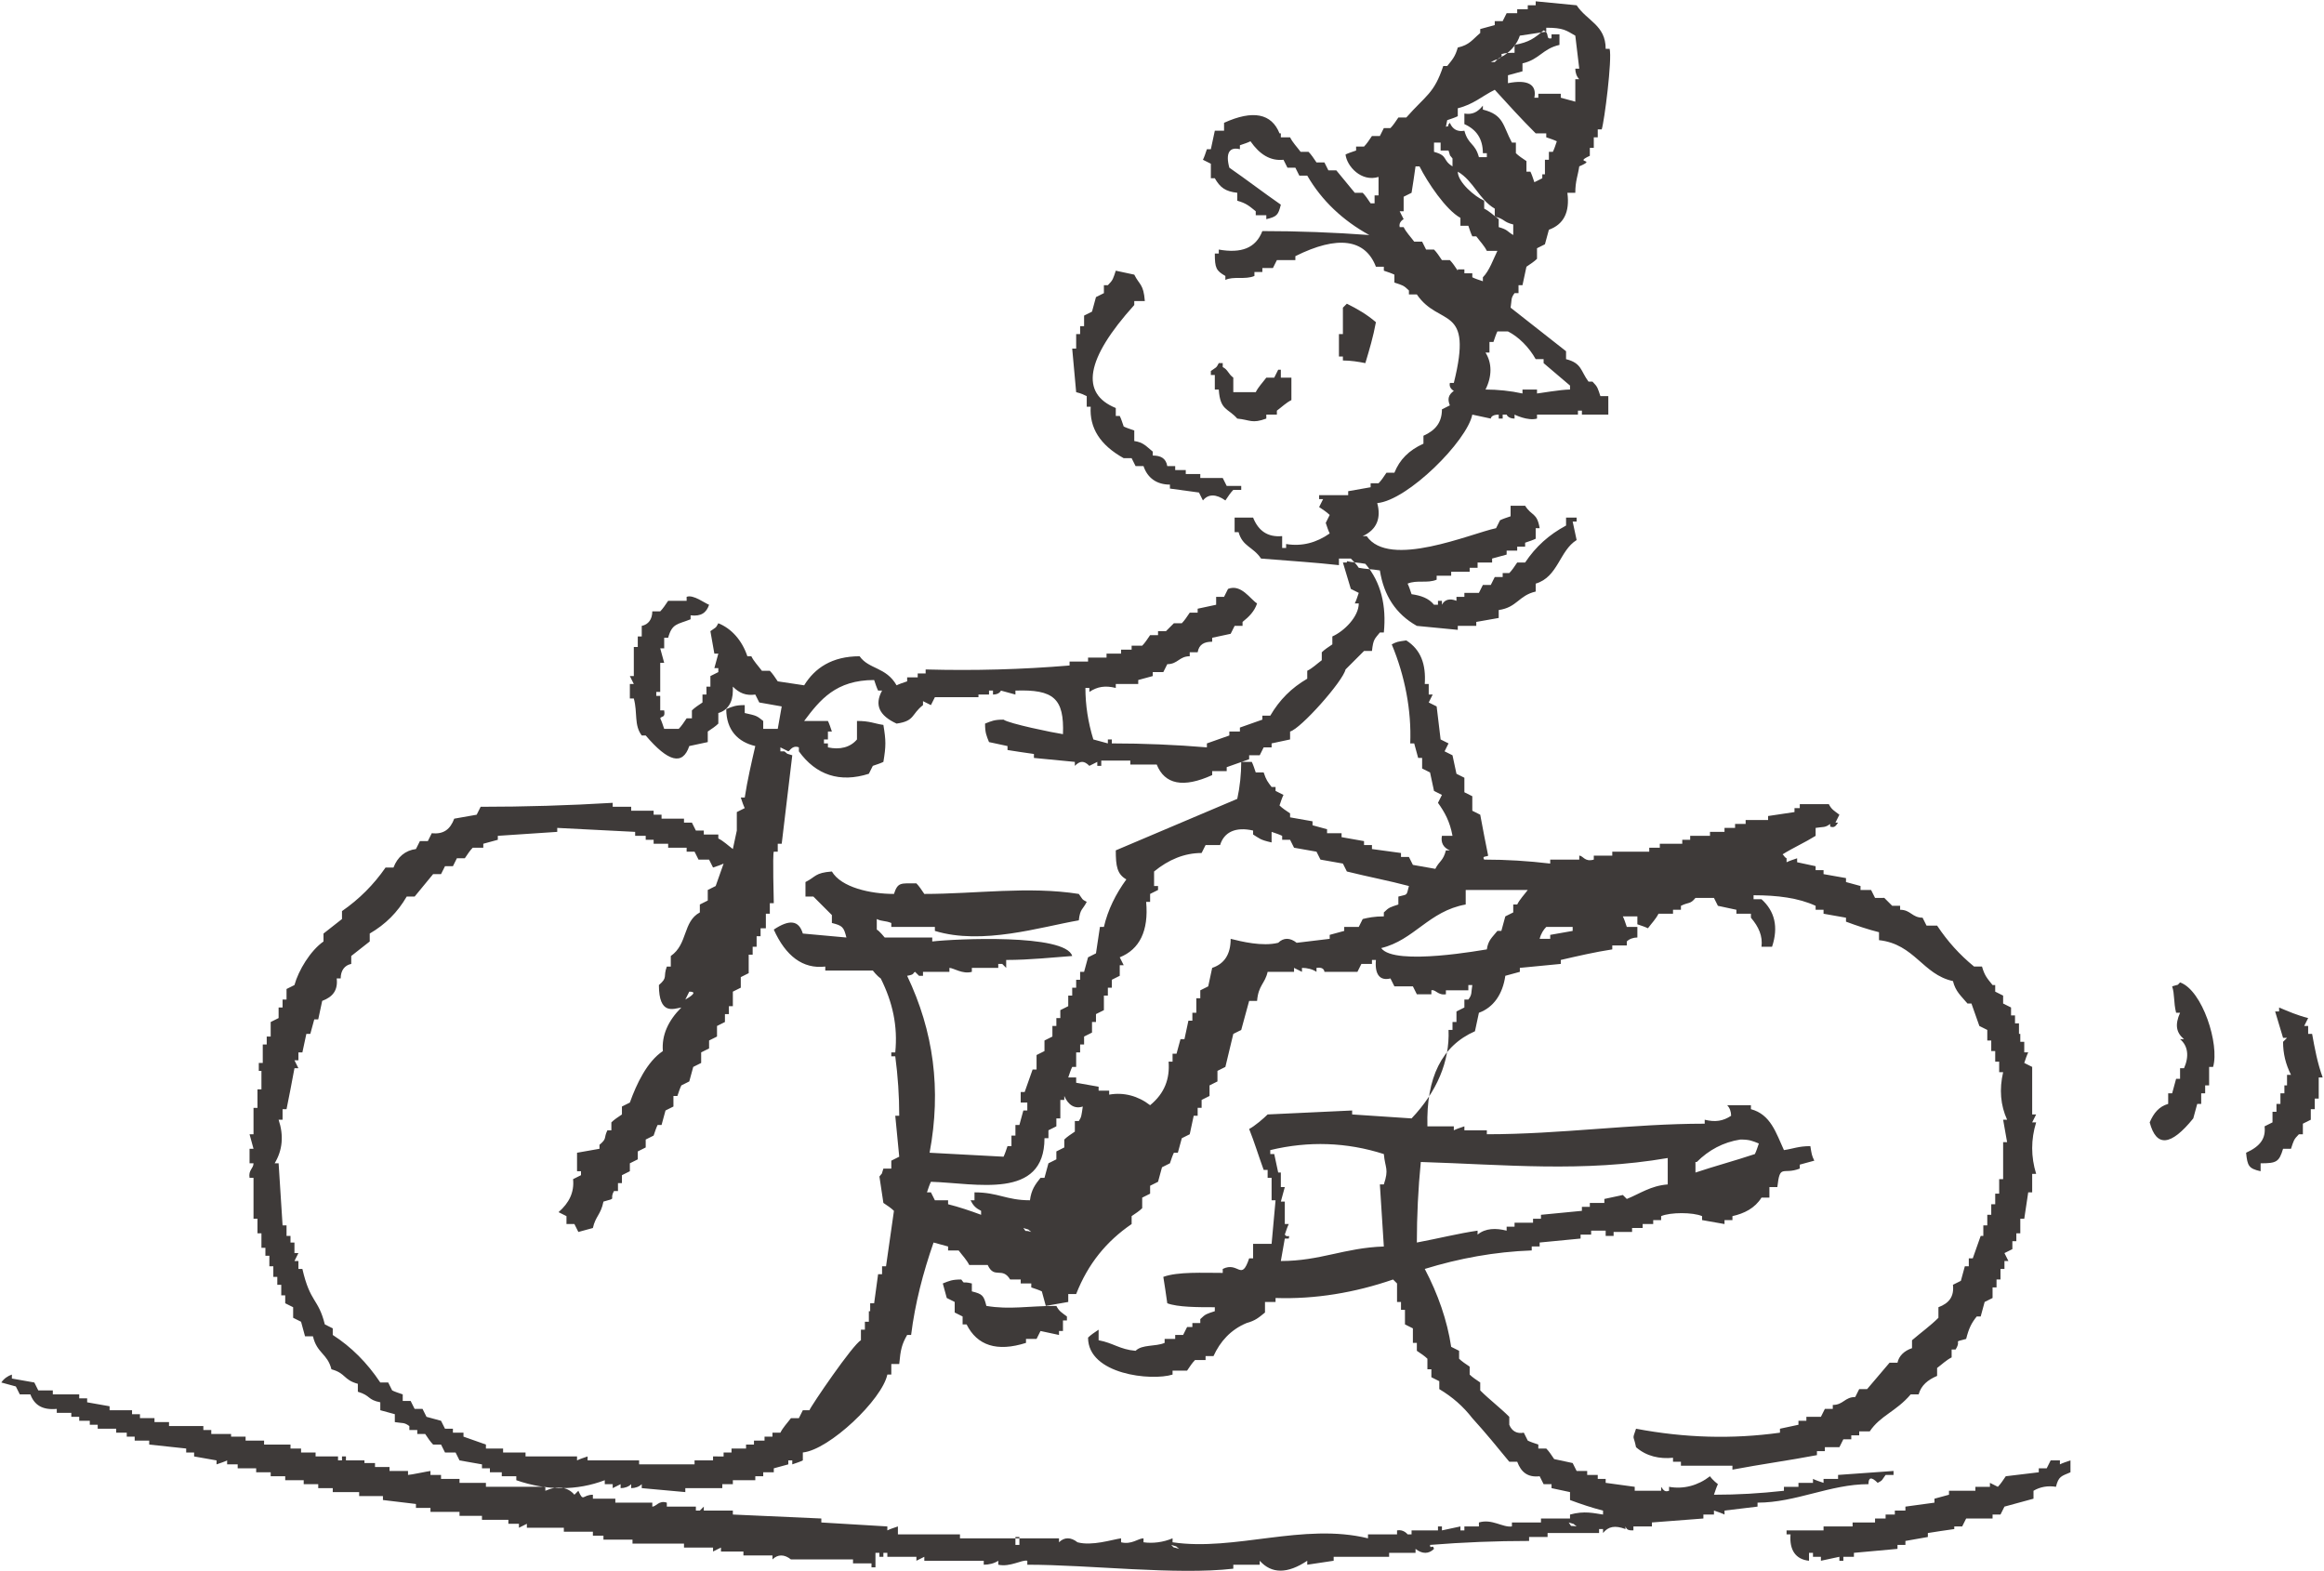 <?xml version="1.0" encoding="utf-8"?>
<svg version="1.1" xmlns="http://www.w3.org/2000/svg" xmlns:xlink="http://www.w3.org/1999/xlink" x="0px" y="0px" width="176px" height="119px" viewBox="0 0 176 119" style="enable-background:new 0 0 176 119;" xml:space="preserve">
<style type="text/css">
	.st0{fill-rule:evenodd;clip-rule:evenodd;fill:#3E3A39;}
</style>
<g>
	<g>
		<g>
			<path class="st0" d="M102.3,42.3c0.2,0.2,0.4,0.4,0.6,0.7c0.5,0.1,1,0.1,1.6,0.2c0.3,1.9,1.2,3.3,2.8,4.2c1,0.1,2,0.2,3.1,0.3
				v-0.3h1.4v-0.3c0.6-0.1,1.1-0.2,1.7-0.3v-0.6c1.4-0.2,1.5-1.1,2.8-1.4v-0.6c1.7-0.5,1.8-2.5,3.1-3.3c-0.1-0.5-0.2-0.9-0.3-1.4
				h0.3v-0.3h-0.8v0.6c-1.3,0.7-2.3,1.6-3.1,2.8h-0.6c-0.2,0.3-0.4,0.6-0.6,0.8h-0.5v0.3h-0.6c-0.1,0.2-0.2,0.4-0.3,0.6h-0.6
				c-0.1,0.2-0.2,0.4-0.3,0.6h-1.1v0.3h-0.6v0.3c-0.5-0.2-0.9-0.1-1.1,0.3v-0.3h-0.3v0.3h-0.3c-0.4-0.5-1-0.7-1.7-0.8
				c-0.1-0.3-0.2-0.6-0.3-0.8c0.7-0.3,1.5,0,2.2-0.3v-0.3h1.1v-0.3h1.4V43h0.6v-0.4h1.1v-0.3c0.4-0.1,0.7-0.2,1.1-0.3v-0.3h0.8v-0.3
				h0.6v-0.3c0.3-0.1,0.6-0.2,0.8-0.3V40h0.3c-0.2-1.2-0.6-0.9-1.1-1.7h-1.1v0.8c-0.3,0.1-0.6,0.2-0.8,0.3c-0.1,0.2-0.2,0.4-0.3,0.6
				c-1.9,0.4-8.1,3.1-9.8,0.6h-0.3c1.1-0.5,1.4-1.4,1.1-2.5c2.3-0.2,6.8-4.7,7.2-6.7c0.5,0.1,0.9,0.2,1.4,0.3c0,0,0-0.3,0.6-0.3v0.3
				h0.3v-0.3h0.3c0,0,0.1,0.3,0.6,0.3v-0.3c0,0,1,0.5,1.7,0.3v-0.3h3.1v-0.3h0.3v0.3h2V30h-0.6c-0.2-0.6-0.2-0.7-0.6-1.1h-0.3
				c-0.6-0.8-0.5-1.4-1.7-1.7v-0.6c-1.4-1.1-2.8-2.2-4.2-3.3c0.1-0.6,0-0.7,0.3-1.1h0.3v-0.6h0.3c0.1-0.5,0.2-0.9,0.3-1.4
				c0.3-0.2,0.6-0.4,0.8-0.6v-0.8c0.2-0.1,0.4-0.2,0.6-0.3c0.1-0.4,0.2-0.7,0.3-1.1c1.1-0.4,1.6-1.3,1.4-2.8h0.6
				c0-0.9,0.2-1.3,0.3-2c1.4-0.6-0.5-0.2,0.8-0.8v-0.6h0.3v-0.8h0.3V9.8h0.3c0.2-0.6,0.8-5.3,0.6-6.1h-0.3c0-1.8-1.4-2.1-2.2-3.3
				c-1-0.1-2-0.2-3.1-0.3v0.3h-0.6v0.3h-0.8V1h-0.8c-0.1,0.2-0.2,0.4-0.3,0.6h-0.6v0.3c-0.4,0.1-0.7,0.2-1.1,0.3v0.3
				c-0.6,0.5-0.8,0.9-1.7,1.1c-0.2,0.7-0.4,0.9-0.8,1.4h-0.3c-0.7,2.1-1.3,2.2-2.8,3.9h-0.6c-0.2,0.3-0.4,0.6-0.6,0.8h-0.5
				c-0.1,0.2-0.2,0.4-0.3,0.6h-0.6c-0.2,0.3-0.4,0.6-0.6,0.8h-0.6v0.3c-0.3,0.1-0.6,0.2-0.8,0.3c0.1,0.9,1.2,2.1,2.5,1.7v1.4h-0.3
				v0.6h-0.3c-0.2-0.3-0.4-0.6-0.6-0.8h-0.6c-0.5-0.6-0.9-1.1-1.4-1.7h-0.6c-0.1-0.2-0.2-0.4-0.3-0.6h-0.6c-0.2-0.3-0.4-0.6-0.6-0.8
				h-0.6c-0.3-0.4-0.6-0.7-0.8-1.1H97v-0.3h-0.1c-0.6-1.5-2-1.8-4.2-0.8v0.6H92c-0.1,0.5-0.2,0.9-0.3,1.4h-0.3
				c-0.1,0.3-0.2,0.6-0.3,0.8c0.2,0.1,0.4,0.2,0.6,0.3v1.1H92c0.4,0.7,0.8,1,1.7,1.1v0.6c0.7,0.2,0.9,0.4,1.4,0.8v0.3h0.8v0.3
				c0.8-0.2,0.9-0.3,1.1-1.1c-1.3-0.9-2.6-1.9-3.9-2.8c-0.3-1.1,0-1.6,0.8-1.4V11c0.3-0.1,0.6-0.2,0.8-0.3c0.7,1,1.5,1.5,2.5,1.4
				c0.1,0.2,0.2,0.4,0.3,0.6h0.6c0.1,0.2,0.2,0.4,0.3,0.6H99c1.1,1.9,2.7,3.4,4.7,4.5c-2.7-0.2-5.4-0.3-8.1-0.3
				c-0.5,1.3-1.6,1.7-3.3,1.4v0.3H92c0,1.1,0.1,1.3,0.8,1.7v0.3c0.6-0.3,1.5,0,2.2-0.3v-0.3h0.6v-0.3h0.8c0.1-0.2,0.2-0.4,0.3-0.6
				h1.4v-0.3c3.2-1.6,5.3-1.3,6.1,0.8h0.6v0.3c0.3,0.1,0.6,0.2,0.8,0.3v0.6c0.6,0.2,0.7,0.2,1.1,0.6v0.3h0.6
				c1.7,2.5,4.3,0.7,2.8,6.7h-0.3c-0.1,0.4,0.3,0.6,0.3,0.6c-0.4,0.3-0.5,0.6-0.3,1.1c-0.2,0.1-0.4,0.2-0.6,0.3c0,1-0.5,1.6-1.4,2
				v0.6c-1.1,0.5-1.8,1.2-2.2,2.2H105c-0.2,0.3-0.4,0.6-0.6,0.8h-0.6v0.3c-0.6,0.1-1.1,0.2-1.7,0.3v0.3h-2.2v0.3h0.3
				c-0.1,0.2-0.2,0.4-0.3,0.6c0.3,0.2,0.6,0.4,0.8,0.6c-0.1,0.2-0.2,0.4-0.3,0.6c0.1,0.3,0.2,0.6,0.3,0.8c-1,0.7-2.1,1-3.3,0.8v0.3
				h-0.3v-0.9c-1.1,0.1-1.8-0.4-2.2-1.4h-1.4v1.1h0.3c0.3,1.1,1.1,1.1,1.7,2c2.5,0.2,4.1,0.3,5.9,0.5v-0.5L102.3,42.3L102.3,42.3z
				 M116.3,27.2h0.6v0.3c0.7,0.6,1.3,1.1,2,1.7v0.3c-0.7,0-2.4,0.3-2.5,0.3v-0.3h-1.1v0.3c-0.9-0.2-1.9-0.3-2.8-0.3
				c0.5-1,0.5-2,0-2.8h0.3v-0.8h0.3c0.1-0.3,0.2-0.6,0.3-0.8h0.8C115,25.5,115.8,26.3,116.3,27.2z M114.6,17.8
				c-0.5-0.3-0.4-0.4-1.1-0.6v-0.6c-0.4-0.3-0.7-0.6-1.1-0.8v-0.6c-0.7-0.3-2-1.4-2-2.2c1.2,0.7,1.6,2.1,2.8,2.8v0.6
				c0.8,0.2,0.6,0.4,1.4,0.6L114.6,17.8L114.6,17.8z M113.4,4.5c0.1-0.1,0.3-0.2,0.5-0.3c0.6-0.4,1-0.9,1.2-1.5
				c0.7-0.1,1.3-0.2,2-0.3V2.1c1.3,0,1.5,0.2,2.2,0.6c0.1,0.8,0.2,1.7,0.3,2.5h-0.3c0,0.3,0.1,0.6,0.3,0.8h-0.3v1.7
				c-0.4-0.1-0.7-0.2-1.1-0.3V7.1h-1.7v0.3h-0.3c0.2-1-0.5-1.4-2-1.1V5.7c0.4-0.1,0.7-0.2,1.1-0.3V4.8c1.3-0.3,1.5-1.1,2.8-1.4V2.6
				h-0.6v0.3c-0.5,0.1-0.1-0.4-0.6-0.6c-0.7,0.6-1.1,0.9-2.2,1.1V4c-0.4,0-0.7,0-1,0.1C113.8,4.3,113.6,4.4,113.4,4.5
				c-0.1,0.1-0.1,0.1-0.2,0.2h-0.3C113.1,4.6,113.3,4.5,113.4,4.5z M109.6,9.1c0.3-0.1,0.6-0.2,0.8-0.3V8.2c1.2-0.3,1.8-0.9,2.8-1.4
				c1,1.1,2,2.2,3.1,3.3h0.8v0.3c0.3,0.1,0.6,0.2,0.8,0.3c-0.1,0.3-0.2,0.6-0.3,0.8h-0.3v0.6H117v1.1h-0.2v0.3
				c-0.2,0.1-0.4,0.2-0.6,0.3c-0.1-0.3-0.2-0.6-0.3-0.8h-0.3v-0.8c-0.3-0.2-0.6-0.4-0.8-0.6v-0.8h-0.3c-0.7-1.3-0.6-2.1-2.2-2.5V8
				c-0.4,0.5-0.8,0.7-1.4,0.6v0.8c0.9,0.4,1.4,1.1,1.4,2.2h0.3v0.3H112c-0.3-1.1-0.8-0.9-1.1-2c-0.5,0.1-0.9-0.1-1.1-0.6
				c-0.3,0.3,0.1,0.2-0.3,0.3L109.6,9.1L109.6,9.1z M108.5,10.8h0.6v0.6h0.6c0.2,0.6,0,0.2,0.3,0.6v0.6c-0.8-0.5-0.3-0.8-1.4-1.1
				v-0.7H108.5z M110.4,20.5c-0.2-0.3-0.4-0.6-0.6-0.8h-0.6c-0.2-0.3-0.4-0.6-0.6-0.8H108c-0.1-0.2-0.2-0.4-0.3-0.6h-0.6
				c-0.3-0.4-0.6-0.7-0.8-1.1H106c-0.1-0.4,0.3-0.6,0.3-0.6c-0.1-0.2-0.2-0.4-0.3-0.6h0.3v-1.1c0.2-0.1,0.4-0.2,0.6-0.3
				c0.1-0.6,0.2-1.3,0.3-2h0.3c0.6,1.2,2,3.3,3.1,3.9v0.6h0.6c0.1,0.3,0.2,0.6,0.3,0.8h0.3c0.3,0.4,0.6,0.7,0.8,1.1h0.8
				c-0.3,0.6-0.6,1.5-1.1,2v0.3c-0.3-0.1-0.6-0.2-0.8-0.3v-0.3h-0.6v-0.3h-0.5V20.5z M82.3,30v0.8h0.3c-0.1,1.6,0.7,2.9,2.5,3.9h0.6
				c0.1,0.2,0.2,0.4,0.3,0.6h0.6c0.3,0.9,1,1.4,2,1.4V37c0.7,0.1,1.5,0.2,2.2,0.3c0.1,0.2,0.2,0.4,0.3,0.6c0.4-0.5,1-0.5,1.7,0
				c0.2-0.3,0.4-0.6,0.6-0.8H94v-0.3h-1.1c-0.1-0.2-0.2-0.4-0.3-0.6h-1.7v-0.3h-1.1v-0.3H89v-0.3h-0.6c-0.1-0.6-0.5-0.8-1.1-0.8
				v-0.3c-0.5-0.4-0.7-0.7-1.4-0.8v-0.8c-0.3-0.1-0.6-0.2-0.8-0.3c-0.1-0.3-0.2-0.6-0.3-0.8h-0.3v-0.6c-2.7-1.1-2.3-3.7,1.4-7.8
				v-0.3h0.8c-0.1-1.3-0.4-1.2-0.8-2c-0.5-0.1-0.9-0.2-1.4-0.3c-0.2,0.6-0.2,0.7-0.6,1.1h-0.3v0.6c-0.2,0.1-0.4,0.2-0.6,0.3
				c-0.1,0.4-0.2,0.7-0.3,1.1c-0.2,0.1-0.4,0.2-0.6,0.3v0.8h-0.3v0.6h-0.3v1.1h-0.3c0.1,1.1,0.2,2.2,0.3,3.3
				C81.9,29.8,82.1,29.9,82.3,30z M103.4,27.5c0.3-1,0.6-2,0.8-3.1c-0.7-0.6-1.4-1-2.2-1.4l-0.3,0.3v2h-0.3V27h0.3v0.3
				C102.3,27.3,102.9,27.4,103.4,27.5z M92.3,27.5c-0.2,0.4-0.2,0.3-0.6,0.6v0.3H92v1.1h0.3c0.1,1.6,0.7,1.4,1.4,2.2
				c1,0.1,1.1,0.4,2.2,0v-0.3h0.8v-0.3c0.4-0.3,0.7-0.6,1.1-0.8v-1.7H97V28h-0.2c-0.1,0.2-0.2,0.4-0.3,0.6h-0.6
				c-0.3,0.4-0.6,0.7-0.8,1.1h-1.7v-1.1c-0.4-0.3-0.4-0.6-0.8-0.8v-0.3H92.3z M142.2,112.3c0.4-0.2,0.3-0.2,0.6-0.6h0.6v-0.3
				c-1.4,0.1-2.8,0.2-4.2,0.3v0.3h-1.1v0.3c-0.3-0.1-0.6-0.2-0.8-0.3v0.3h-1.1v0.3h-1.1v0.3c-1.8,0.2-3.5,0.3-5.3,0.3
				c0.1-0.3,0.2-0.6,0.3-0.8c0,0-0.4-0.3-0.6-0.6c-0.9,0.7-2,1-3.1,0.8v0.3c-0.3,0.1-0.4,0-0.6-0.3v0.3h-2v-0.3
				c-0.7-0.1-1.5-0.2-2.2-0.3V112H121v-0.3h-0.8v-0.3h-0.8c-0.1-0.2-0.2-0.4-0.3-0.6c-0.5-0.1-0.9-0.2-1.4-0.3
				c-0.2-0.3-0.4-0.6-0.6-0.8h-0.6v-0.3c-0.3-0.1-0.6-0.2-0.8-0.3c-0.1-0.2-0.2-0.4-0.3-0.6c-0.5,0.1-0.9-0.1-1.1-0.6v-0.6
				c-0.7-0.7-1.5-1.3-2.2-2v-0.6c-0.3-0.2-0.6-0.4-0.8-0.6v-0.6c-0.3-0.2-0.6-0.4-0.8-0.6v-0.6c-0.2-0.1-0.4-0.2-0.6-0.3
				c-0.3-2-1-4-2-5.9c2.6-0.8,5.3-1.3,8.1-1.4v-0.3h0.6v-0.3c1-0.1,2-0.2,3.1-0.3v-0.3h0.8v-0.3h1.1v0.4h0.6v-0.3h1.4V93h0.8v-0.3
				h0.8v-0.3h0.6v-0.3c0.7-0.3,2.4-0.3,3.1,0v0.3c0.6,0.1,1.1,0.2,1.7,0.3v-0.3h0.6v-0.3c0.9-0.2,1.7-0.6,2.2-1.4h0.6v-0.8h0.6
				c0.2-1.8,0.4-0.9,1.7-1.4v-0.3c0.4-0.1,0.7-0.2,1.1-0.3c-0.2-0.4-0.2-0.5-0.3-1.1c-0.9,0-1.3,0.2-2,0.3c-0.6-1.3-1-2.7-2.5-3.1
				v-0.3h-1.8c0.2,0.2,0.3,0.5,0.3,0.8c-0.6,0.4-1.2,0.5-2,0.3v0.3c-5.5,0-10.9,0.8-16.5,0.8v-0.3h-1.7v-0.3
				c-0.3,0.1-0.6,0.2-0.8,0.3v-0.3h-2c-0.1-3.7,1.1-6.1,3.6-7.2c0.1-0.5,0.2-0.9,0.3-1.4c1.1-0.4,1.8-1.4,2-2.8
				c0.4-0.1,0.7-0.2,1.1-0.3v-0.3c1-0.1,2-0.2,3.1-0.3v-0.3c1.3-0.3,2.6-0.6,3.9-0.8v-0.3h1.1v-0.3c0.2-0.2,0.5-0.3,0.8-0.3v-0.8
				h-0.8c-0.1-0.3-0.2-0.6-0.3-0.8h1.1V70c0.3,0.1,0.6,0.2,0.8,0.3c0.3-0.4,0.6-0.7,0.8-1.1h1.1v-0.3h0.6v-0.3
				c0.6-0.3,0.7-0.1,1.1-0.6h1.4c0.1,0.2,0.2,0.4,0.3,0.6c0.5,0.1,0.9,0.2,1.4,0.3v0.3h1.1v0.3c0.6,0.7,0.9,1.4,0.8,2.2h0.8
				c0.5-1.5,0.2-2.7-0.8-3.6h-0.6v-0.3c1.8,0,3.4,0.2,4.7,0.8v0.3h0.6v0.3c0.6,0.1,1.1,0.2,1.7,0.3v0.3c0.8,0.3,1.7,0.6,2.5,0.8v0.6
				c2.7,0.3,3.3,2.6,5.6,3.1c0.2,0.8,0.6,1.1,1.1,1.7h0.3c0.2,0.6,0.4,1.1,0.6,1.7c0.2,0.1,0.4,0.2,0.6,0.3v0.8h0.3v0.8h0.3v0.8h0.3
				v0.8h0.3c-0.3,1.3-0.2,2.5,0.3,3.6h-0.3c0.1,0.6,0.2,1.1,0.3,1.7h-0.3v2.8h-0.3v1.1h-0.3v0.8h-0.3V92h-0.3v0.8h-0.3v0.8H150
				c-0.2,0.6-0.4,1.1-0.6,1.7h-0.3v0.6h-0.3c-0.1,0.4-0.2,0.7-0.3,1.1c-0.2,0.1-0.4,0.2-0.6,0.3c0.1,0.9-0.3,1.4-1.1,1.7v0.8
				c-0.6,0.6-1.3,1.1-2,1.7v0.6c-0.6,0.2-1,0.6-1.1,1.1h-0.6c-0.6,0.7-1.1,1.3-1.7,2h-0.6c-0.1,0.2-0.2,0.4-0.3,0.6
				c-0.8,0-0.9,0.6-1.7,0.6v0.3h-0.6c-0.1,0.2-0.2,0.4-0.3,0.6h-1.1v0.3h-0.6v0.3c-0.5,0.1-0.9,0.2-1.4,0.3v0.3
				c-3.6,0.5-7.2,0.4-10.9-0.3c-0.3,0.9-0.2,0.4,0,1.4c0.8,0.7,1.8,0.9,2.8,0.8v0.3h0.6v0.3h3.9v0.3c2.1-0.4,4.3-0.7,6.4-1.1v-0.3
				h0.6v-0.3h1.1c0.1-0.2,0.2-0.4,0.3-0.6h0.6v-0.3h0.6v-0.3h0.8c0.8-1.2,2-1.5,3.1-2.8h0.6c0.2-0.7,0.7-1.1,1.4-1.4v-0.6
				c0.4-0.3,0.7-0.6,1.1-0.8v-0.6h0.3c0.5-0.8-0.3-0.5,0.8-0.8c0.2-0.8,0.4-1.2,0.8-1.7h0.3c0.1-0.4,0.2-0.7,0.3-1.1
				c0.2-0.1,0.4-0.2,0.6-0.3v-0.8h0.3v-0.6h0.3v-0.8h0.3v-0.6h0.3c-0.1-0.2-0.2-0.4-0.3-0.6c0.2-0.1,0.4-0.2,0.6-0.3V94h0.3v-0.6
				h0.3v-1.1h0.3c0.1-0.7,0.2-1.3,0.3-2h0.3v-1.4h0.3c-0.4-1.3-0.4-2.6,0-3.9h-0.3c0.1-0.2,0.2-0.4,0.3-0.6h-0.3v-3.6
				c-0.2-0.1-0.4-0.2-0.6-0.3c0.1-0.3,0.2-0.6,0.3-0.8h-0.3v-0.8h-0.3v-0.6h-0.1v-0.8h-0.3v-0.6h-0.3v-0.6c-0.2-0.1-0.4-0.2-0.6-0.3
				v-0.6c-0.2-0.1-0.4-0.2-0.6-0.3v-0.5h-0.2c-0.4-0.5-0.6-0.7-0.8-1.4h-0.6c-1.1-0.9-2-1.9-2.8-3.1h-0.8c-0.1-0.2-0.2-0.4-0.3-0.6
				c-0.8,0-0.9-0.6-1.7-0.6v-0.3h-0.6l-0.6-0.6H142c-0.1-0.2-0.2-0.4-0.3-0.6h-0.8v-0.3c-0.4-0.1-0.7-0.2-1.1-0.3v-0.3
				c-0.6-0.1-1.1-0.2-1.7-0.3v-0.3h-0.6v-0.3c-0.5-0.1-0.9-0.2-1.4-0.3V65c-0.3,0.1-0.6,0.2-0.8,0.3V65c-0.3-0.2,0,0-0.3-0.3
				c0.8-0.5,1.7-0.9,2.5-1.4v-0.6c0.6-0.1,0.7,0,1.1-0.3v0.2c0.3,0.1,0.4,0,0.6-0.3H139c0.1-0.2,0.2-0.4,0.3-0.6
				c-0.4-0.3-0.6-0.4-0.8-0.8h-2.2v0.3h-0.4v0.3c-0.7,0.1-1.3,0.2-2,0.3v0.3h-1.7v0.3h-0.8v0.3h-0.8V63h-1.1v0.3H128v0.3h-0.6v0.3
				h-1.7v0.3h-0.8v0.3h-2.8v0.3h-1.4v0.3c-0.7,0.2-0.8-0.3-1.1-0.3v0.3h-2.2v0.3c-1.7-0.2-3.3-0.3-5-0.3c-0.2-0.3,0.2-0.2,0.3-0.3
				c-0.2-1-0.4-2-0.6-3.1c-0.2-0.1-0.4-0.2-0.6-0.3v-1.1c-0.2-0.1-0.4-0.2-0.6-0.3v-1.1c-0.2-0.1-0.4-0.2-0.6-0.3
				c-0.1-0.5-0.2-0.9-0.3-1.4c-0.2-0.1-0.4-0.2-0.6-0.3c0.1-0.2,0.2-0.4,0.3-0.6c-0.2-0.1-0.4-0.2-0.6-0.3c-0.1-0.8-0.2-1.7-0.3-2.5
				c-0.2-0.1-0.4-0.2-0.6-0.3c0.1-0.2,0.2-0.4,0.3-0.6h-0.3v-0.8h-0.3c0.1-1.5-0.3-2.6-1.4-3.3c-0.7,0.1-0.7,0.1-1.1,0.3
				c1,2.4,1.5,5,1.4,7.5h0.3c0.1,0.4,0.2,0.7,0.3,1.1h0.3v0.8c0.2,0.1,0.4,0.2,0.6,0.3c0.1,0.5,0.2,0.9,0.3,1.4
				c0.2,0.1,0.4,0.2,0.6,0.3c-0.1,0.2-0.2,0.4-0.3,0.6c0.5,0.7,0.9,1.4,1.1,2.5h-0.8c-0.1,0.5,0.1,0.9,0.6,1.1h-0.3
				c-0.2,0.8-0.5,0.8-0.8,1.4c-0.6-0.1-1.1-0.2-1.7-0.3c-0.1-0.2-0.2-0.4-0.3-0.6h-0.6v-0.3c-0.7-0.1-1.5-0.2-2.2-0.3V64h-0.6v-0.3
				c-0.6-0.1-1.1-0.2-1.7-0.3v-0.3h-1.1v-0.3c-0.4-0.1-0.7-0.2-1.1-0.3v-0.3c-0.6-0.1-1.1-0.2-1.7-0.3v-0.3
				c-0.3-0.2-0.6-0.4-0.8-0.6c0.1-0.3,0.2-0.6,0.3-0.8c-0.2-0.1-0.4-0.2-0.6-0.3v-0.3h-0.3c-0.3-0.4-0.4-0.5-0.6-1.1h-0.6
				c-0.1-0.3-0.2-0.6-0.3-0.8H94c0,0.9-0.1,1.9-0.3,2.8c-3.1,1.3-6.1,2.6-9.2,3.9c0,1.2,0.1,1.8,0.8,2.2c-0.8,1.1-1.4,2.3-1.7,3.6
				h-0.3c-0.1,0.7-0.2,1.3-0.3,2c-0.2,0.1-0.4,0.2-0.6,0.3c-0.1,0.4-0.2,0.7-0.3,1.1h-0.3v0.6h-0.3v0.6h-0.3v0.6h-0.3v0.8
				c-0.2,0.1-0.4,0.2-0.6,0.3v0.6H80v0.6h-0.3v0.8c-0.2,0.1-0.4,0.2-0.6,0.3v0.8c-0.2,0.1-0.4,0.2-0.6,0.3V81h-0.3
				c-0.2,0.6-0.4,1.1-0.6,1.7h-0.3v0.8h0.5v0.6h-0.3c-0.1,0.4-0.2,0.7-0.3,1.1h-0.3V86h-0.3v0.8h-0.3c-0.1,0.3-0.2,0.6-0.3,0.8
				c-1.9-0.1-3.7-0.2-5.6-0.3c0.9-4.8,0.3-9.2-1.7-13.4c0.6-0.1,0.4-0.2,0.6-0.3l0.3,0.3h0.3v-0.3h2v-0.3c0.3,0,1,0.5,1.7,0.3v-0.3
				h2V73h0.3l0.3,0.3v-0.6c1.8,0,3.6-0.2,5-0.3c-0.5-1.7-8.9-1.3-10.6-1.1V71H67c0,0-0.4-0.5-0.6-0.6v-0.8c0.4,0.2,0.6,0.1,1.1,0.3
				v0.3h3.3v0.3c3.6,1.1,8-0.3,10.9-0.8c0.1-0.9,0.3-0.8,0.6-1.4c-0.4-0.2-0.3-0.2-0.6-0.6c-3.8-0.6-7.8,0-11.7,0
				c-0.2-0.3-0.4-0.6-0.6-0.8c-1.2,0-1.4-0.1-1.7,0.8c-1.8,0-4-0.5-4.7-1.7c-1.3,0.1-1.2,0.4-2,0.8v1.1h0.6c0.5,0.5,0.9,0.9,1.4,1.4
				v0.6c0.8,0.2,0.9,0.3,1.1,1.1c-1.1-0.1-2.2-0.2-3.3-0.3c-0.3-1-1-1.1-2.2-0.3c0.9,2,2.2,3,3.9,2.8v0.3h3.6c0,0,0.3,0.4,0.6,0.6
				c0.9,1.8,1.3,3.6,1.1,5.6h-0.3V80h0.3c0.2,1.5,0.3,3,0.3,4.5h-0.3c0.1,1,0.2,2,0.3,3.1c-0.2,0.1-0.4,0.2-0.6,0.3v0.6h-0.6
				c-0.2,0.6,0,0.2-0.3,0.6c0.1,0.7,0.2,1.3,0.3,2c0.3,0.2,0.6,0.4,0.8,0.6c-0.2,1.4-0.4,2.8-0.6,4.2h-0.3v0.6h-0.3
				c-0.1,0.7-0.2,1.5-0.3,2.2h-0.3v0.6h-0.1v0.8h-0.3v0.6h-0.3v0.8c-0.6,0.3-3.8,5-3.9,5.3l0,0l0,0h-0.5c-0.1,0.2-0.2,0.4-0.3,0.6
				h-0.6c-0.3,0.4-0.6,0.7-0.8,1.1h-0.6v0.3h-0.6v0.3h-0.8v0.3h-0.6v0.3h-1.1v0.3h-0.6v0.3H54v0.3h-1.4v0.3h-4.2v-0.3h-3.9v-0.3
				c-0.3,0.1-0.6,0.2-0.8,0.3v-0.3h-3.9V110h-1.7v-0.3h-1.3v-0.3c-0.6-0.2-1.1-0.4-1.7-0.6v-0.3h-0.8v-0.3h-0.6
				c-0.1-0.2-0.2-0.4-0.3-0.6c-0.4-0.1-0.7-0.2-1.1-0.3c-0.1-0.2-0.2-0.4-0.3-0.6h-0.6c-0.1-0.2-0.2-0.4-0.3-0.6h-0.6v-0.5
				c-0.3-0.1-0.6-0.2-0.8-0.3c-0.1-0.2-0.2-0.4-0.3-0.6h-0.6c-1-1.5-2.2-2.7-3.6-3.6v-0.5c-0.2-0.1-0.4-0.2-0.6-0.3
				c-0.5-2-1.1-1.6-1.7-4.2h-0.3v-0.6h-0.3c0.1-0.2,0.2-0.4,0.3-0.6h-0.3v-0.8H22v-0.5h-0.3v-0.8h-0.3c-0.1-1.6-0.2-3.2-0.3-4.7
				h-0.3c0.6-1,0.7-2.1,0.3-3.3h0.3V84h0.3c0.2-1,0.4-2,0.6-3.1h0.3c-0.1-0.2-0.2-0.4-0.3-0.6h0.3v-0.6h0.3c0.1-0.5,0.2-0.9,0.3-1.4
				h0.3c0.1-0.4,0.2-0.7,0.3-1.1h0.3c0.1-0.5,0.2-0.9,0.3-1.4c0.8-0.3,1.2-0.8,1.1-1.7h0.3c0-0.6,0.3-1,0.8-1.1v-0.6
				c0.5-0.4,0.9-0.7,1.4-1.1v-0.6c1.2-0.7,2.1-1.6,2.8-2.8h0.6c0.5-0.6,0.9-1.1,1.4-1.7h0.6c0.1-0.2,0.2-0.4,0.3-0.6h0.6
				c0.1-0.2,0.2-0.4,0.3-0.6h0.6c0.2-0.3,0.4-0.6,0.6-0.8h0.8v-0.3c0.4-0.1,0.7-0.2,1.1-0.3v-0.3c1.5-0.1,3-0.2,4.5-0.3v-0.3
				c2,0.1,3.9,0.2,5.9,0.3v0.3h0.8v0.3h0.6v0.3h1.1v0.3H52v0.3h0.6c0.1,0.2,0.2,0.4,0.3,0.6h0.8c0.1,0.2,0.2,0.4,0.3,0.6
				c0.3-0.1,0.6-0.2,0.8-0.3c-0.2,0.6-0.4,1.1-0.6,1.7c-0.2,0.1-0.4,0.2-0.6,0.3v0.8c-0.2,0.1-0.4,0.2-0.6,0.3v0.6
				c-1.3,0.7-0.9,2.4-2.2,3.3v0.8h-0.3c-0.3,0.8,0.1,0.8-0.6,1.4c0,2.3,1.1,1.8,1.7,1.7c-1,1-1.5,2.1-1.4,3.3
				c-1.2,0.8-2,2.5-2.5,3.9c-0.2,0.1-0.4,0.2-0.6,0.3v0.6c-0.3,0.2-0.6,0.4-0.8,0.6v0.6H46c-0.3,0.6,0,0.6-0.6,1.1V87
				c-0.6,0.1-1.1,0.2-1.7,0.3v1.4H44V89c-0.2,0.1-0.4,0.2-0.6,0.3c0.1,1-0.3,1.8-1.1,2.5c0.2,0.1,0.4,0.2,0.6,0.3v0.6h0.6
				c0.1,0.2,0.2,0.4,0.3,0.6c0.4-0.1,0.7-0.2,1.1-0.3c0.2-0.9,0.6-1,0.8-2c1.1-0.3,0.4-0.1,0.8-0.8h0.3v-0.6h0.3V89
				c0.2-0.1,0.4-0.2,0.6-0.3v-0.6c0.2-0.1,0.4-0.2,0.6-0.3v-0.6c0.2-0.1,0.4-0.2,0.6-0.3v-0.6c0.2-0.1,0.4-0.2,0.6-0.3
				c0.1-0.3,0.2-0.6,0.3-0.8h0.3c0.1-0.4,0.2-0.7,0.3-1.1c0.2-0.1,0.4-0.2,0.6-0.3V83h0.3c0.1-0.3,0.2-0.6,0.3-0.8
				c0.2-0.1,0.4-0.2,0.6-0.3c0.1-0.4,0.2-0.7,0.3-1.1c0.2-0.1,0.4-0.2,0.6-0.3v-0.8c0.2-0.1,0.4-0.2,0.6-0.3v-0.6
				c0.2-0.1,0.4-0.2,0.6-0.3v-0.8c0.2-0.1,0.4-0.2,0.6-0.3v-0.6h0.3v-0.6h0.3v-1.1c0.2-0.1,0.4-0.2,0.6-0.3V74
				c0.2-0.1,0.4-0.2,0.6-0.3v-1.4h0.3v-0.6h0.3v-0.8h0.3v-0.6H58v-1.1h0.3v-0.8h0.3c0-0.2-0.1-3.7,0-3.9h0.3v-0.6h0.3l0.8-6.7
				c-0.6-0.2-0.2,0-0.6-0.3h-0.3v-0.3c0.2,0.1,0.4,0.2,0.6,0.3c0.1,0,0.3-0.5,0.8-0.3v0.3c1.3,1.8,3.1,2.4,5.3,1.7
				c0.1-0.2,0.2-0.4,0.3-0.6c0.3-0.1,0.6-0.2,0.8-0.3c0.2-1.2,0.2-1.6,0-2.8c-0.7-0.1-1-0.3-2-0.3V56c-0.5,0.6-1.3,0.8-2.2,0.6v-0.3
				h-0.3V56h0.3v-0.6H63c-0.1-0.3-0.2-0.6-0.3-0.8h-0.8v0h-1c1.2-1.6,2.4-3.1,5.3-3.1c0.1,0.3,0.2,0.6,0.3,0.8h0.3
				c-0.6,1.1-0.2,1.9,1.1,2.5c1.4-0.2,1.1-0.7,2-1.4v-0.3c0.2,0.1,0.4,0.2,0.6,0.3c0.1-0.2,0.2-0.4,0.3-0.6h3.3v-0.2h0.8v-0.3h0.3
				v0.3c0.5,0,0.6-0.3,0.6-0.3c0.4,0.1,0.7,0.2,1.1,0.3v-0.3c2.9-0.1,3.7,0.6,3.6,3.3c-0.7-0.1-4.1-0.8-4.5-1.1
				c-0.7,0-0.9,0.1-1.4,0.3c0,0.7,0.1,0.9,0.3,1.4c0.5,0.1,0.9,0.2,1.4,0.3v0.3c0.6,0.1,1.3,0.2,2,0.3v0.3c1,0.1,2,0.2,3.1,0.3V58
				c0.4-0.4,0.7-0.4,1.1,0c0.2-0.1,0.4-0.2,0.6-0.3V58h0.3v-0.4h2.2v0.3h2c0.6,1.5,2,1.8,4.2,0.8v-0.3h1.1v-0.3
				c0.6-0.2,1.1-0.4,1.7-0.6v-0.3h0.8c0.1-0.2,0.2-0.4,0.3-0.6h0.6v-0.3c0.5-0.1,0.9-0.2,1.4-0.3v-0.6c0.8-0.2,4-3.8,4.2-4.7
				c0.5-0.5,0.9-0.9,1.4-1.4h0.6c0.1-0.9,0.2-0.9,0.6-1.4h0.3c0.2-2-0.2-3.8-1.4-5.2c-0.5-0.1-1-0.1-1.4-0.2v0.1h-0.3
				c0.2,0.7,0.4,1.3,0.6,2c0.2,0.1,0.4,0.2,0.6,0.3c-0.1,0.3-0.2,0.6-0.3,0.8h0.3c0,1-1.1,2.1-2,2.5v0.6c-0.3,0.2-0.6,0.4-0.8,0.6
				V50c-0.4,0.3-0.7,0.6-1.1,0.8v0.6c-1.2,0.7-2.1,1.6-2.8,2.8h-0.6v0.3c-0.6,0.2-1.1,0.4-1.7,0.6v0.3h-0.8v0.3
				c-0.6,0.2-1.1,0.4-1.7,0.6v0.3c-2.4-0.2-4.8-0.3-7.2-0.3V56h-0.3v0.3c-0.4-0.1-0.7-0.2-1.1-0.3c-0.4-1.3-0.6-2.6-0.6-3.9h0.3v0.3
				c0.6-0.4,1.2-0.5,2-0.3v-0.3h1.7v-0.3c0.4-0.1,0.7-0.2,1.1-0.3v-0.3h0.8c0.1-0.2,0.2-0.4,0.3-0.6c0.8,0,0.9-0.6,1.7-0.6v-0.3h0.6
				c0.1-0.6,0.5-0.8,1.1-0.8v-0.3c0.5-0.1,0.9-0.2,1.4-0.3c0.1-0.2,0.2-0.4,0.3-0.6h0.6v-0.3c0.5-0.4,0.9-0.8,1.1-1.4
				c-0.5-0.3-1.2-1.5-2.2-1.1c-0.1,0.2-0.2,0.4-0.3,0.6h-0.6v0.6c-0.5,0.1-0.9,0.2-1.4,0.3v0.3h-0.6c-0.2,0.3-0.4,0.6-0.6,0.8h-0.6
				l-0.6,0.6h-0.6v0.3h-0.6c-0.2,0.3-0.4,0.6-0.6,0.8h-0.8v0.3h-0.8v0.3h-1.1v0.3h-1.4v0.3h-1.4v0.3c-3.6,0.3-7.2,0.4-10.9,0.3V51
				h-0.6v0.3h-0.8v0.3c-0.3,0.1-0.6,0.2-0.8,0.3c-0.8-1.4-2.1-1.2-2.8-2.2c-2.1,0-3.4,0.9-4.2,2.2c-0.7-0.1-1.3-0.2-2-0.3
				c-0.2-0.3-0.4-0.6-0.6-0.8h-0.6c-0.3-0.4-0.6-0.7-0.8-1.1h-0.3c-0.4-1.2-1.2-2.1-2.2-2.5c-0.2,0.4-0.2,0.3-0.6,0.6
				c0.1,0.6,0.2,1.1,0.3,1.7h0.3c-0.1,0.4-0.2,0.7-0.3,1.1h0.3v0.3c-0.2,0.1-0.4,0.2-0.6,0.3V52h-0.3v0.6h-0.3v0.6
				c-0.3,0.2-0.6,0.4-0.8,0.6v0.6H52c-0.2,0.3-0.4,0.6-0.6,0.8h-1.1c-0.1-0.3-0.2-0.6-0.3-0.8c0.1-0.2,0.4,0,0.3-0.6H50v-1.1h-0.3
				v-0.3H50v-2.2h0.3c-0.1-0.4-0.2-0.7-0.3-1.1h0.3v-0.8h0.3c0.3-1.1,0.7-1,1.7-1.4v-0.3c0.8,0.1,1.2-0.2,1.4-0.8
				c-0.3-0.1-1.2-0.8-1.7-0.6v0.3h-1.4c-0.2,0.3-0.4,0.6-0.6,0.8h-0.6c0,0.6-0.3,1-0.8,1.1v0.8h-0.3V49H48v2.2h-0.3
				c0.1,0.2,0.2,0.4,0.3,0.6h-0.3v1.1H48c0.3,1.1,0,2,0.6,2.8h0.3c1.7,2,2.8,2.3,3.3,0.8c0.5-0.1,0.9-0.2,1.4-0.3v-0.8
				c0.3-0.2,0.6-0.4,0.8-0.6V54c0.7-0.2,1.1-0.8,1.1-1.7V52c0.5,0.5,1,0.7,1.7,0.6c0.1,0.2,0.2,0.4,0.3,0.6c0.6,0.1,1.1,0.2,1.7,0.3
				c-0.1,0.6-0.2,1.1-0.3,1.7h-1.1v-0.6c-0.5-0.4-0.5-0.4-1.4-0.6v-0.6c-0.7,0-0.9,0.1-1.4,0.3c0,1.6,0.9,2.5,2.2,2.8
				c-0.3,1.3-0.6,2.6-0.8,3.9h-0.3c0.1,0.3,0.2,0.6,0.3,0.8c-0.2,0.1-0.4,0.2-0.6,0.3v1.4h0c-0.1,0.5-0.2,0.9-0.3,1.4
				c-0.4-0.3-0.7-0.6-1.1-0.8v-0.3h-1.1v-0.3h-0.6c-0.1-0.2-0.2-0.4-0.3-0.6h-0.6V62h-1.7v-0.3h-0.6v-0.3h-1.7v-0.3h-1.4v-0.3
				c-3.3,0.2-6.7,0.3-10,0.3c-0.1,0.2-0.2,0.4-0.3,0.6c-0.6,0.1-1.1,0.2-1.7,0.3c-0.3,0.8-0.8,1.2-1.7,1.1c-0.1,0.2-0.2,0.4-0.3,0.6
				h-0.6c-0.1,0.2-0.2,0.4-0.3,0.6c-0.8,0.1-1.4,0.6-1.7,1.4h-0.6c-0.9,1.3-2,2.4-3.3,3.3v0.6c-0.5,0.4-0.9,0.7-1.4,1.1v0.6
				c-1,0.7-1.9,2.2-2.2,3.3c-0.2,0.1-0.4,0.2-0.6,0.3v0.8h-0.3v0.6h-0.3v0.8c-0.2,0.1-0.4,0.2-0.6,0.3v1.1h-0.3v0.6h-0.3v1.4h-0.3
				v0.6h0.2v1.4h-0.3v1.4h-0.3v2h-0.3c0.1,0.4,0.2,0.7,0.3,1.1h-0.3v1.1h0.3c0,0.4-0.4,0.5-0.3,1.1h0.3v3.1h0.3v1.1h0.3v1.1h0.3v0.6
				h0.3v0.8h0.3v0.8H21v0.6h0.3v0.8h0.3v0.6c0.2,0.1,0.4,0.2,0.6,0.3v0.8c0.2,0.1,0.4,0.2,0.6,0.3c0.1,0.4,0.2,0.7,0.3,1.1h0.6
				c0.3,1.3,1.1,1.3,1.4,2.5c1.1,0.3,0.9,0.8,2,1.1v0.6c1,0.3,0.7,0.6,1.7,0.8v0.6c0.4,0.1,0.7,0.2,1.1,0.3v0.6
				c0.6,0.1,0.7,0,1.1,0.3v0.3h0.6v0.3h0.6c0.2,0.3,0.4,0.6,0.6,0.8h0.6c0.1,0.2,0.2,0.4,0.3,0.6h0.8c0.1,0.2,0.2,0.4,0.3,0.6
				c0.6,0.1,1.1,0.2,1.7,0.3v0.3h0.6v0.3H38v0.3h1.1v0.3c2.3,0.8,4.6,0.8,6.7,0v0.3h0.6v0.3c0.2-0.1,0.4-0.2,0.6-0.3v0.3
				c0.3,0,0.6-0.1,0.8-0.3v0.3c0.3,0,0.6-0.1,0.8-0.3v0.3c1.1,0.1,2.2,0.2,3.3,0.3v-0.3h2.8v-0.3h0.8v-0.3h1.7v-0.3h0.6v-0.3h0.8
				v-0.3c0.4-0.1,0.7-0.2,1.1-0.3v-0.3H60v0.3c0.3-0.1,0.6-0.2,0.8-0.3V110c2-0.2,6-4,6.4-5.9h0.3v-0.8h0.6c0.1-1.1,0.2-1.5,0.6-2.2
				H69c0.3-2.4,0.9-4.7,1.7-7c0.4,0.1,0.7,0.2,1.1,0.3v0.3h0.8c0.3,0.4,0.6,0.7,0.8,1.1h1.4c0.5,1.1,1.1,0.1,1.7,1.1h0.8v0.3h0.8
				v0.3c0.3,0.1,0.6,0.2,0.8,0.3c0.1,0.4,0.2,0.7,0.3,1.1c0.6-0.1,1.1-0.2,1.7-0.3V98h0.6c0.9-2.3,2.3-4,4.2-5.3v-0.6
				c0.3-0.2,0.6-0.4,0.8-0.6v-0.8c0.2-0.1,0.4-0.2,0.6-0.3v-0.6c0.2-0.1,0.4-0.2,0.6-0.3c0.1-0.4,0.2-0.7,0.3-1.1
				c0.2-0.1,0.4-0.2,0.6-0.3c0.1-0.3,0.2-0.6,0.3-0.8h0.3c0.1-0.4,0.2-0.7,0.3-1.1c0.2-0.1,0.4-0.2,0.6-0.3c0.1-0.5,0.2-0.9,0.3-1.4
				h0.3v-0.6H91v-0.6c0.2-0.1,0.4-0.2,0.6-0.3v-0.8c0.2-0.1,0.4-0.2,0.6-0.3v-0.8c0.2-0.1,0.4-0.2,0.6-0.3c0.2-0.8,0.4-1.7,0.6-2.5
				c0.2-0.1,0.4-0.2,0.6-0.3c0.2-0.7,0.4-1.5,0.6-2.2h0.6c0.1-1.2,0.6-1.3,0.8-2.2h2v-0.3c0.2,0.1,0.4,0.2,0.6,0.3v-0.3
				c0.4,0,0.8,0.1,1.1,0.3v-0.3c0.6-0.1,0.6,0.3,0.6,0.3h2.5c0.1-0.2,0.2-0.4,0.3-0.6h0.8v-0.3h0.3c-0.1,1.1,0.3,1.6,1.1,1.4
				c0.1,0.2,0.2,0.4,0.3,0.6h1.4c0.1,0.2,0.2,0.4,0.3,0.6h1.1V75c0.3-0.1,0.5,0.4,1.1,0.3V75h1.7v-0.4h0.3c-0.1,0.6,0,0.7-0.3,1.1
				h-0.3v0.6c-0.2,0.1-0.4,0.2-0.6,0.3v0.8H110V78h-0.3c0.1,2.4-0.9,4.7-2.8,6.7c-1.5-0.1-3-0.2-4.5-0.3v-0.3
				c-2.1,0.1-4.3,0.2-6.4,0.3c-0.3,0.3-1,0.9-1.4,1.1c0.4,1,0.7,2,1.1,3.1H96v0.6h0.3v1.7h0.3c-0.1,1.1-0.2,2.2-0.3,3.3h-1.4v1.1
				h-0.3c-0.6,1.8-0.8,0.2-2,0.8v0.3c-1.5,0-3.4-0.1-4.5,0.3c0.1,0.6,0.2,1.3,0.3,2C89.2,99,90.7,99,92,99v0.3
				c-0.6,0.2-0.7,0.2-1.1,0.6v0.3h-0.6v0.3h-0.4c-0.1,0.2-0.2,0.4-0.3,0.6h-0.6v0.3h-0.8v0.3c-0.7,0.3-1.7,0.1-2.2,0.6
				c-1.2-0.1-1.7-0.6-2.8-0.8v-0.8c-0.3,0.2-0.6,0.4-0.8,0.6c0,2.8,4.8,3.3,6.4,2.8v-0.3h1.1c0.2-0.3,0.4-0.6,0.6-0.8h0.8v-0.3h0.6
				c0.5-1.1,1.3-2,2.5-2.5c0.7-0.2,0.9-0.4,1.4-0.8v-0.8h0.8v-0.3c3,0.1,6-0.4,8.9-1.4l0.3,0.3v1.4h0.3v0.6h0.3v1.1
				c0.2,0.1,0.4,0.2,0.6,0.3v1.1h0.3v0.6c0.3,0.2,0.6,0.4,0.8,0.6v0.8h0.3v0.6c0.2,0.1,0.4,0.2,0.6,0.3v0.6c1,0.6,1.8,1.3,2.5,2.2
				c1,1.1,1.9,2.2,2.8,3.3h0.6c0.3,0.8,0.8,1.2,1.7,1.1c0.1,0.2,0.2,0.4,0.3,0.6h0.6v0.3c0.5,0.1,0.9,0.2,1.4,0.3v0.6
				c0.8,0.3,1.7,0.6,2.5,0.8v0.3c-0.7-0.1-1.4-0.3-2.5,0v0.3h-2.2v0.3h-2.2v0.3c-0.7,0.1-1.5-0.6-2.5-0.3v0.3h-1.1v0.3h-0.3v-0.3
				c-0.5,0.1-0.9,0.2-1.4,0.3v-0.3h-0.3v0.3h-2v0.3h-0.3c0,0-0.3-0.4-0.8-0.3v0.3h-2.2v0.3c-4.9-1.2-10.1,1-14.8,0.3v-0.3
				c-0.7,0.3-1.5,0.4-2.2,0.3v-0.3c-0.4,0-0.9,0.5-1.7,0.3v-0.3c-0.7,0.1-2.2,0.6-3.3,0.3c-0.5-0.4-1-0.4-1.4,0v-0.3h-7.5v-0.3
				c0.1,0-9.2,0-4.7,0v-0.6c-0.3,0.1-0.6,0.2-0.8,0.3v-0.3c-1.7-0.1-3.3-0.2-5-0.3V115c-2.2-0.1-4.5-0.2-6.7-0.3v-0.3h-2.2v-0.3
				l-0.3,0.3h-0.3v-0.3h-2.2v-0.3c-0.6-0.2-0.8,0.3-1.1,0.3v-0.3h-2.8v-0.3h-1.7v-0.3c-0.8,0-0.7,0.6-1.1-0.3l-0.3,0.3
				c-0.5-0.6-1.3-0.7-2.2-0.3v-0.3h-3.1v0h-1.4v-0.3h-2V112h-1.4v-0.3h-0.8v-0.3c-0.1,0-1.5,0.3-1.7,0.3v-0.3h-1.4v-0.3h-1.1v-0.3
				h-0.8v-0.2h-1.4v-0.3h-0.3v0.3h-0.3v-0.3h-1.7V110h-1.1v-0.3h-0.8v-0.3h-2v-0.3h-1.4v-0.3h-1.1v-0.2H16v-0.3h-0.6V108h-2.6v-0.3
				h-1.1v-0.3h-1.1v-0.3H10v-0.3H8.3v-0.3c-0.6-0.1-1.1-0.2-1.7-0.3v-0.3H6v-0.3H4.6v0H4v-0.3H2.9c-0.1-0.2-0.2-0.4-0.3-0.6
				c-0.6-0.1-1.1-0.2-1.7-0.3v-0.3c-0.3,0.1-0.6,0.3-0.8,0.6c0.4,0.1,0.7,0.2,1.1,0.3c0.1,0.2,0.2,0.4,0.3,0.6h0.8
				c0.3,0.8,0.9,1.2,2,1.1v0.3h1.1v0.3H6v0.3h0.8v0.3h0.6v0.3h1.4v0.3h0.8v0.3h0.6v0.3h1.1v0.3c0.9,0.1,1.9,0.2,2.8,0.3v0.3h0.6v0.3
				c0.6,0.1,1.1,0.2,1.7,0.3v0.3c0.3-0.1,0.6-0.2,0.8-0.3v0.3h0.8v0.3h1.4v0.3h1.1v0.3h1.1v0.3h1.4v0.3h1.1v0.3h1.1v0.3h2v0.3H29
				v0.3c0.8,0.1,1.7,0.2,2.5,0.3v0.3h1.1v0.3h2.2v0.3h1.7v0.3h2v0.3h0.8v0.3c0.2-0.1,0.4-0.2,0.6-0.3v0.3h2.8v0.3h2.2v0.3h0.8v0.3
				h2.2v0.3h3.9v0.3H54v0.3c0.2-0.1,0.4-0.2,0.6-0.3v0.3h1.7v0.3h2.2v0.3c0.4-0.4,0.9-0.4,1.4,0h4.7v0.3H66v0.3h0.3v-1.1h0.3v0.3
				h0.3v-0.3h0.3v0.3h2.2v0.3c0.2-0.1,0.4-0.2,0.6-0.3v0.3h4.5v0.3c0.4,0,0.8-0.1,1.1-0.3v0.3c0.9,0.2,1.8-0.4,2.2-0.3v0.3
				c4.7,0,11.3,0.8,15.6,0.3v-0.3h2v-0.3c0.9,1,2.1,1,3.6,0v0.3c0.7-0.1,1.3-0.2,2-0.3v-0.3h4.2v-0.3h2v-0.3c0.5,0.4,1,0.4,1.4,0
				c-0.1-0.4-0.3,0.1-0.3-0.3c2.5-0.2,5-0.3,7.5-0.3v-0.3h1.4v-0.3h3.9v-0.3h0.3v0.3c0.4-0.5,0.9-0.6,1.7-0.3v-0.2
				c0.1,0.3,0.3,0.3,0.6,0.3v-0.3h1.4v-0.3c1.3-0.1,2.6-0.2,3.9-0.3v-0.3h0.8v-0.3c0.3,0.1,0.6,0.2,0.8,0.3v-0.3
				c0.8-0.1,1.7-0.2,2.5-0.3v-0.3c2.9,0,5.5-1.4,8.4-1.4C141.5,111.9,141.7,111.8,142.2,112.3z M128.5,88c0.9-0.9,2-1.5,3.3-1.7
				c0.7,0,0.9,0.1,1.4,0.3c-0.1,0.3-0.2,0.6-0.3,0.8c-1.5,0.5-3,0.9-4.5,1.4V88H128.5z M51.9,75.7c0.1-0.2,0.2-0.4,0.3-0.6
				C52.7,75.1,52.6,75.3,51.9,75.7z M117.1,70.2h2v0.3c-0.6,0.1-1.1,0.2-1.7,0.3v0.3h-0.8C116.7,70.7,116.9,70.4,117.1,70.2z
				 M77.5,93c0.6,0.2,0.2,0,0.6,0.3C77.5,93.1,77.8,93.4,77.5,93z M81.7,84.9h-0.3v0.8c-0.3,0.2-0.6,0.4-0.8,0.6v0.6
				c-0.2,0.1-0.4,0.2-0.6,0.3v0.6c-0.2,0.1-0.4,0.2-0.6,0.3c-0.1,0.4-0.2,0.7-0.3,1.1h-0.3c-0.4,0.5-0.7,0.9-0.8,1.7
				c-1.8,0-2.4-0.6-4.2-0.6v0.6h-0.3c0.2,0.4,0.4,0.6,0.8,0.8V92c-0.8-0.3-1.7-0.6-2.5-0.8v-0.3h-1c-0.1-0.2-0.2-0.4-0.3-0.6h-0.3
				c0.1-0.3,0.2-0.6,0.3-0.8c3.4,0.1,8.6,1.4,8.6-3.3h0.3v-0.6c0.2-0.1,0.4-0.2,0.6-0.3v-0.6h0.3v-1.4h0.3V83c0.3,0.7,0.8,1,1.4,0.8
				C81.9,84.5,81.9,84.6,81.7,84.9z M103.2,69.6c-0.1,0.2-0.2,0.4-0.3,0.6h-1.1v0.3c-0.4,0.1-0.7,0.2-1.1,0.3v0.3
				c-0.8,0.1-1.7,0.2-2.5,0.3c-0.5-0.4-1-0.4-1.4,0c-1.2,0.3-2.8-0.1-3.6-0.3c0,1.2-0.5,1.9-1.4,2.2c-0.1,0.5-0.2,0.9-0.3,1.4
				c-0.2,0.1-0.4,0.2-0.6,0.3v0.6h-0.3v1.1h-0.3v0.6H90c-0.1,0.5-0.2,0.9-0.3,1.4h-0.3c-0.1,0.4-0.2,0.7-0.3,1.1h-0.3v0.6h-0.3
				c0.1,1.3-0.3,2.4-1.4,3.3c-0.9-0.7-2-1-3.1-0.8v-0.3h-0.8v-0.3c-0.6-0.1-1.1-0.2-1.7-0.3v-0.4h-0.6c0.1-0.3,0.2-0.6,0.3-0.8h0.3
				v-1.1h0.3v-0.6h0.3v-0.6c0.2-0.1,0.4-0.2,0.6-0.3v-0.8H83v-0.6c0.2-0.1,0.4-0.2,0.6-0.3v-1.1h0.3v-0.6h0.3v-0.6
				c0.2-0.1,0.4-0.2,0.6-0.3v-0.8h0.3c-0.1-0.2-0.2-0.4-0.3-0.6c1.5-0.6,2.2-2,2-4.2h0.3v-0.6c0.2-0.1,0.4-0.2,0.6-0.3v-0.3h-0.3V66
				c1.1-0.9,2.3-1.4,3.6-1.4c0.1-0.2,0.2-0.4,0.3-0.6h1.1c0.3-1,1.2-1.4,2.5-1.1v0.3c0.5,0.3,0.5,0.4,1.4,0.6V63
				c0.3,0.1,0.6,0.2,0.8,0.3v0.3h0.6c0.1,0.2,0.2,0.4,0.3,0.6c0.6,0.1,1.1,0.2,1.7,0.3c0.1,0.2,0.2,0.4,0.3,0.6
				c0.6,0.1,1.1,0.2,1.7,0.3c0.1,0.2,0.2,0.4,0.3,0.6c1.6,0.4,3.2,0.7,4.7,1.1c-0.2,0.8-0.1,0.6-0.8,0.8v0.6
				c-0.6,0.2-0.7,0.2-1.1,0.6v0.3C104.1,69.4,103.6,69.5,103.2,69.6z M104.6,71.8c2.5-0.6,3.6-2.8,6.4-3.3v-1.1h4.7
				c-0.3,0.4-0.6,0.7-0.8,1.1h-0.3v0.6c-0.2,0.1-0.4,0.2-0.6,0.3c-0.1,0.4-0.2,0.7-0.3,1.1h-0.3c-0.4,0.5-0.7,0.7-0.8,1.4
				C112.5,71.9,105.6,73.2,104.6,71.8z M104.8,89.7h-0.3c0.1,1.6,0.2,3.2,0.3,4.7c-3,0.1-4.8,1.1-7.8,1.1c0.1-0.6,0.2-1.1,0.3-1.7
				h0.3c0.1-0.4-0.1,0-0.3-0.3c0.1-0.3,0.2-0.6,0.3-0.8h-0.3V91H97c0.1-0.4,0.2-0.7,0.3-1.1H97v-1.1h-0.2c-0.1-0.5-0.2-0.9-0.3-1.4
				h-0.3v-0.3c2.9-0.7,5.8-0.6,8.6,0.3C104.9,88.5,105.2,88.5,104.8,89.7z M107.3,94.1c0-2,0.1-4.1,0.3-6.1
				c6.4,0.2,12.3,0.8,18.7-0.3v2c-1.3,0.1-2.1,0.7-3.1,1.1l-0.3-0.3c-0.5,0.1-0.9,0.2-1.4,0.3v0.3h-1.1v0.3h-0.6v0.3
				c-1,0.1-2,0.2-3.1,0.3v0.3h-0.6v0.3h-1.4v0.3h-0.6v0.3c-0.8-0.2-1.6-0.2-2.2,0.3v-0.3C110.5,93.4,108.9,93.8,107.3,94.1z
				 M77.2,117h-0.3v-0.6h0.3V117z M88.7,117c0.6,0.2,0.2,0,0.6,0.3C88.7,117.1,89,117.3,88.7,117z M118.8,115.3
				c0.6,0.2,0.2,0,0.6,0.3C118.8,115.5,119.1,115.7,118.8,115.3z M165.1,74.4c-0.3,0.3,0,0.1-0.6,0.3c0.2,0.6,0.1,1.2,0.3,2h0.3
				c-0.4,0.9-0.3,1.5,0.3,2h-0.3c0.6,0.5,0.7,1.3,0.3,2.2h-0.3v0.8h-0.3c-0.1,0.4-0.2,0.7-0.3,1.1h-0.3v0.8
				c-0.7,0.2-1.1,0.7-1.4,1.4c0.5,1.9,1.6,1.8,3.3-0.3c0.1-0.4,0.2-0.7,0.3-1.1h0.3v-0.8h0.3v-0.6h0.3v-1.4h0.3
				C168.1,79.1,166.8,75,165.1,74.4z M175.1,78.3h-0.3v-0.6h-0.3c0.1-0.2,0.2-0.4,0.3-0.6c-0.8-0.2-1.5-0.5-2.2-0.8v0.3h-0.3
				c0.2,0.7,0.4,1.3,0.6,2h0.3l-0.3,0.3c0,0.9,0.2,1.7,0.6,2.5h-0.3v0.8H173v0.6h-0.3v0.8h-0.3v0.6h-0.3V85
				c-0.2,0.1-0.4,0.2-0.6,0.3c0.1,0.9-0.3,1.5-1.4,2c0.1,1,0.2,1.2,1.1,1.4v-0.6c1.2,0,1.4-0.1,1.7-1.1h0.6c0.2-0.6,0.2-0.7,0.6-1.1
				h0.3v-0.8c0.2-0.1,0.4-0.2,0.6-0.3V84h0.3v-0.8h0.3v-1.6h0.3C175.5,80.5,175.3,79.4,175.1,78.3z M72.8,96.9
				c-0.7,0-0.9,0.1-1.4,0.3c0.1,0.4,0.2,0.7,0.3,1.1c0.2,0.1,0.4,0.2,0.6,0.3v0.8c0.2,0.1,0.4,0.2,0.6,0.3v0.6h0.3
				c0.8,1.6,2.3,2.1,4.5,1.4v-0.3h0.8c0.1-0.2,0.2-0.4,0.3-0.6c0.5,0.1,0.9,0.2,1.4,0.3v-0.3h0.3V100h0.3v-0.3
				c-0.4-0.3-0.6-0.4-0.8-0.8c-2.2,0-3.5,0.3-5.3,0c-0.2-0.8-0.3-0.9-1.1-1.1v-0.6C72.8,97,73.1,97.3,72.8,96.9z M155.6,110.6h-0.3
				c-0.1,0.2-0.2,0.4-0.3,0.6h-0.6v0.3c-0.8,0.1-1.7,0.2-2.5,0.3c-0.2,0.3-0.4,0.6-0.6,0.8c-0.2-0.1-0.4-0.2-0.6-0.3v0.3h-1.1v0.3
				h-2v0.3c-0.4,0.1-0.7,0.2-1.1,0.3v0.3c-0.7,0.1-1.5,0.2-2.2,0.3v0.3h-0.8v0.3h-0.7v0.3H142v0.3h-1.7v0.3h-2.2v0.3h-2.8v0.3h0.3
				c-0.1,1.2,0.4,1.9,1.4,2v-0.6h0.3v0.3h0.6v0.3c0.5-0.1,0.9-0.2,1.4-0.3v0.3h0.3v-0.3h0.8v-0.3c1.1-0.1,2.2-0.2,3.3-0.3V117h0.6
				v-0.3c0.6-0.1,1.1-0.2,1.7-0.3v-0.3c0.6-0.1,1.3-0.2,2-0.3v-0.2h0.6c0.1-0.2,0.2-0.4,0.3-0.6h2v-0.3h0.6c0.1-0.2,0.2-0.4,0.3-0.6
				c0.7-0.2,1.5-0.4,2.2-0.6v-0.6c0.5-0.3,1.1-0.4,1.7-0.3c0.2-0.8,0.4-0.8,1.1-1.1v-0.9c-0.3,0.1-0.6,0.2-0.8,0.3v-0.3H155.6z"/>
		</g>
	</g>
</g>
</svg>
